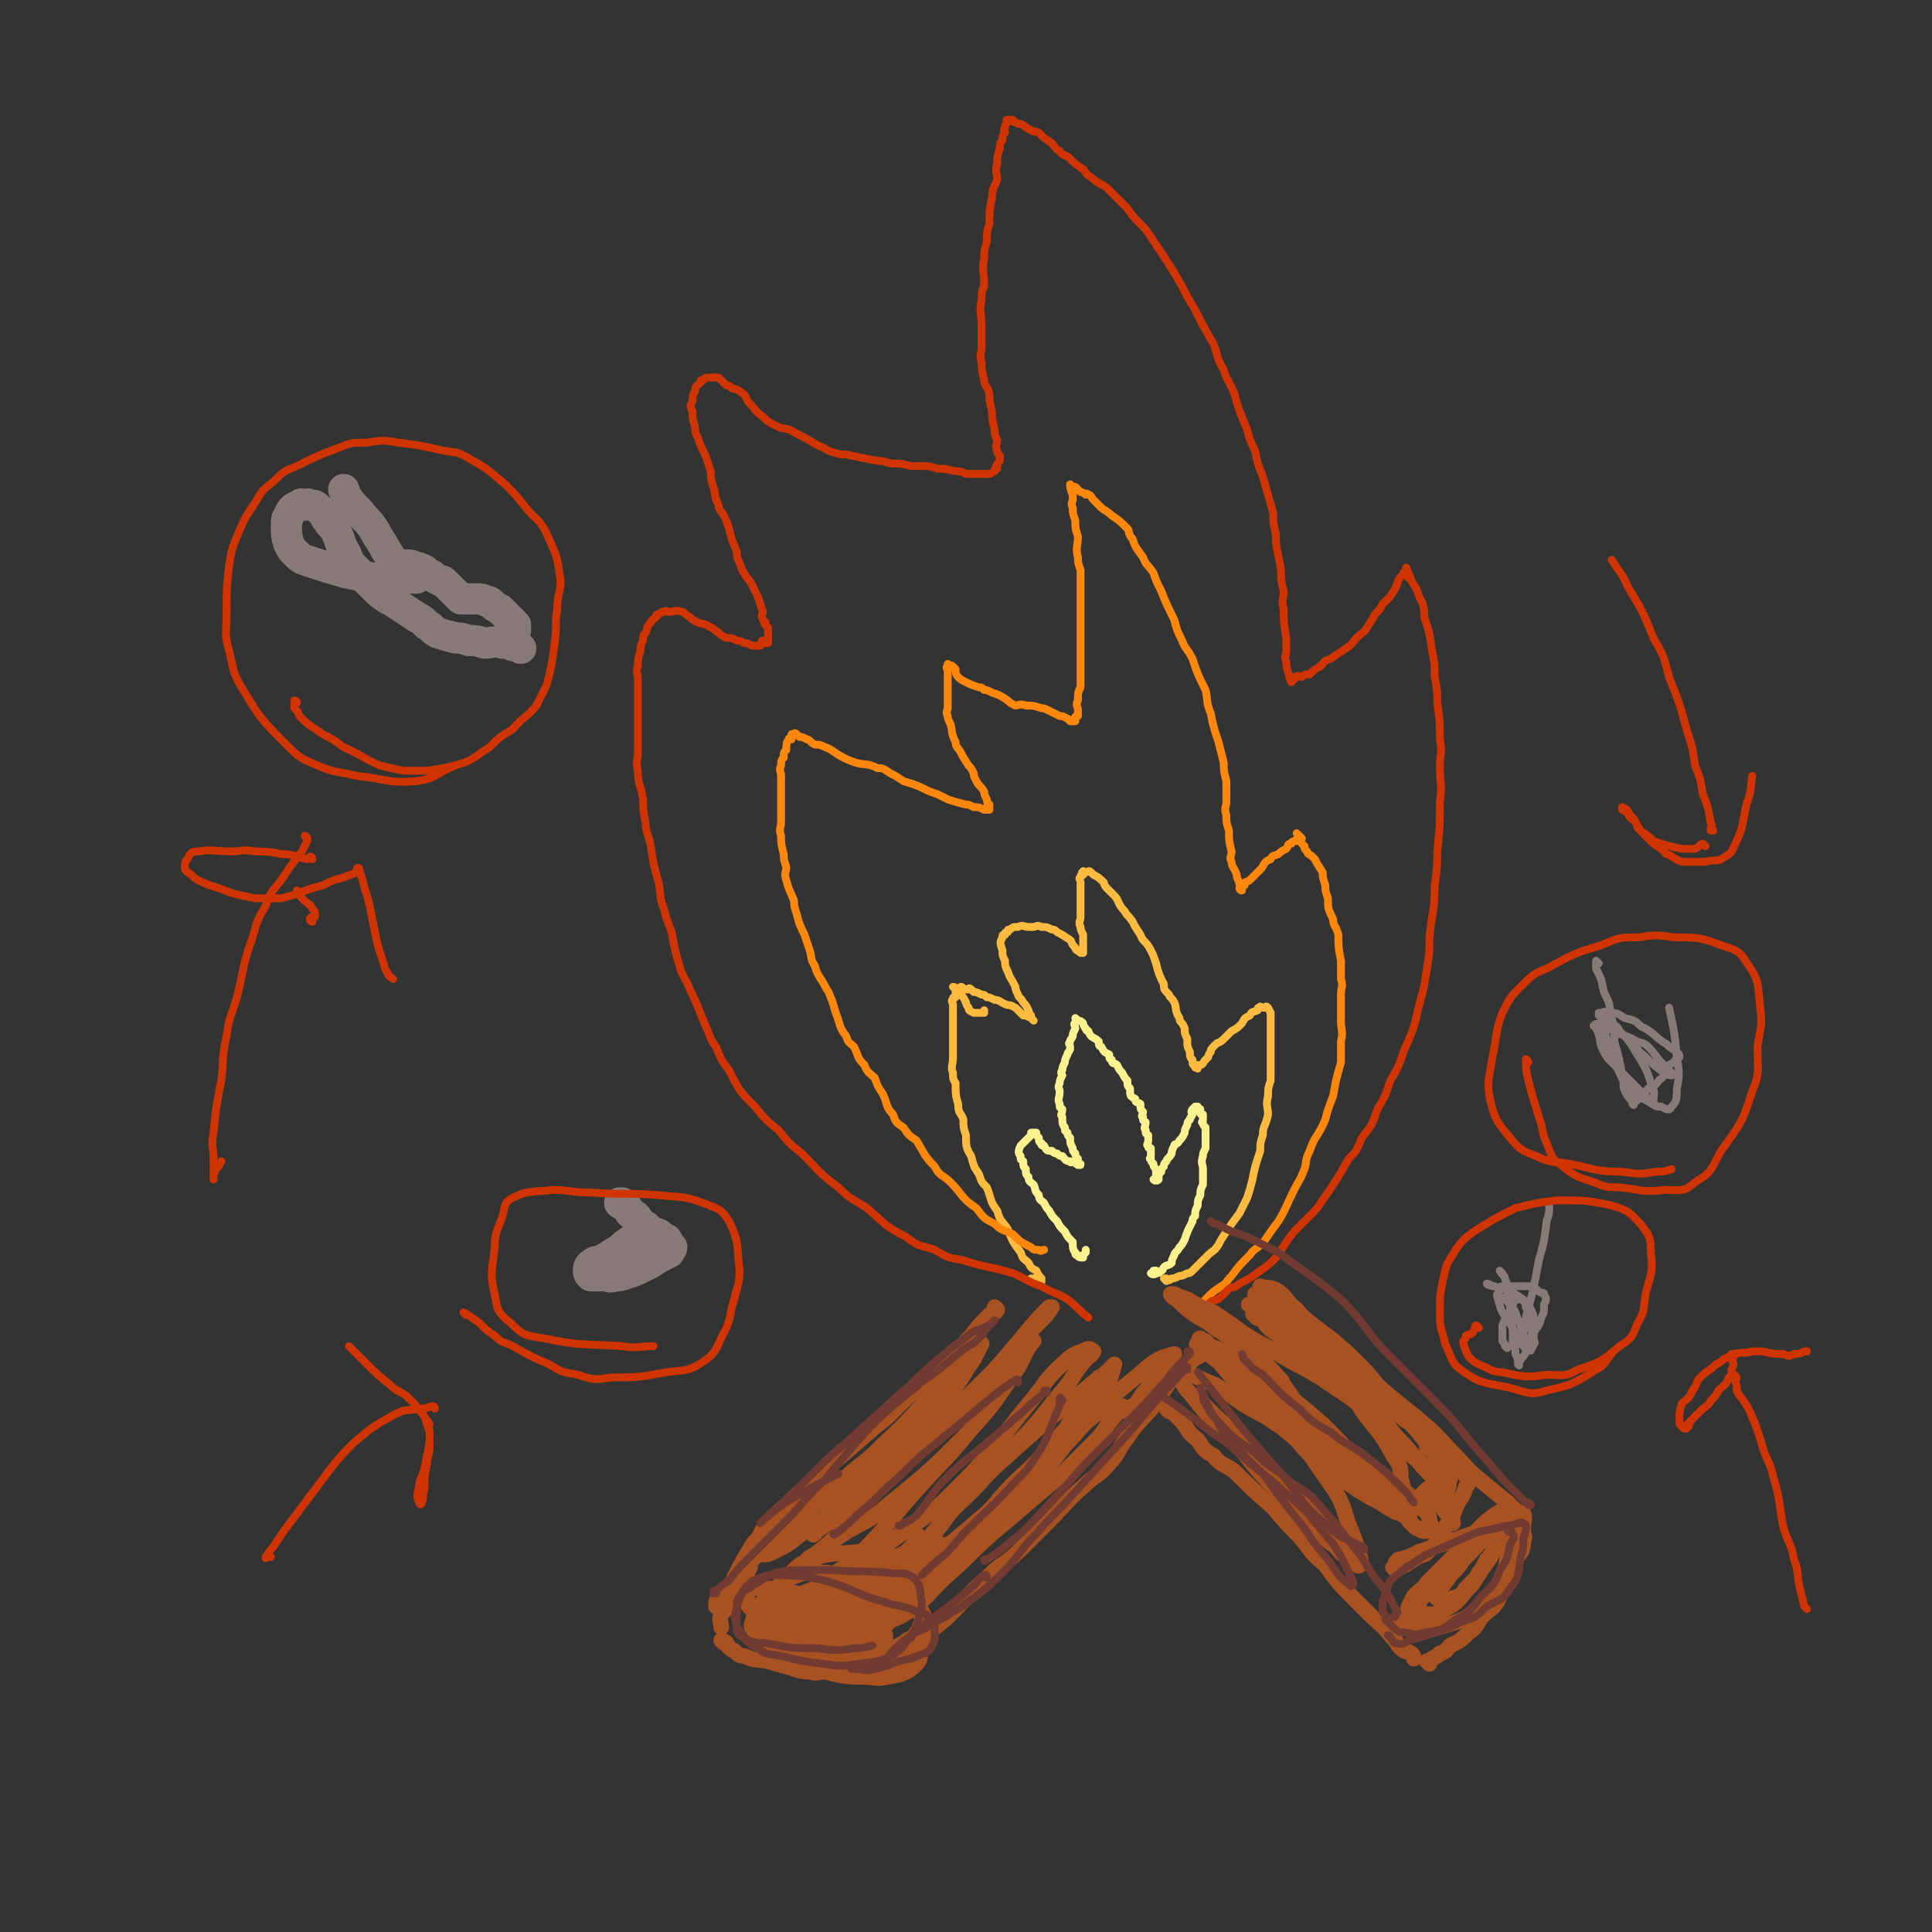 <svg viewBox='0 0 742 742' version='1.1' xmlns='http://www.w3.org/2000/svg' xmlns:xlink='http://www.w3.org/1999/xlink'><rect x="0" y="0" width="742" height="742" fill="#333333" stroke="none"/><g fill='none' stroke='#FEF190' stroke-width='3' stroke-linecap='round' stroke-linejoin='round'><path d='M444,489c0,0 -1,-1 -1,-1 0,0 1,0 1,0 -1,1 -1,1 -1,1 0,0 0,0 0,0 0,1 -1,0 -1,0 0,0 0,0 1,0 0,0 0,0 0,0 0,0 0,1 1,0 1,0 1,0 2,-1 1,0 0,-1 2,-2 0,0 1,0 2,-1 0,-1 0,-1 1,-3 0,-1 1,-1 2,-3 1,-1 1,-1 2,-3 1,-3 1,-3 3,-7 0,-1 0,-1 1,-2 0,-2 0,-2 1,-4 0,-2 0,-2 1,-4 0,-2 0,-2 1,-4 0,-3 0,-3 0,-6 0,-2 -1,-2 0,-5 0,-1 0,-1 1,-3 0,-1 0,-1 0,-3 0,-1 0,-1 0,-2 0,-1 0,-1 0,-3 -1,-1 -1,-1 -1,-2 -1,0 0,0 0,-1 0,-1 0,-1 0,-2 -1,0 -1,0 -1,-1 -1,0 0,0 0,-1 -1,0 -1,0 -1,-1 0,0 0,0 0,0 0,1 -1,0 -1,0 0,0 0,0 1,0 0,0 0,0 0,0 0,1 -1,0 -1,0 0,0 1,0 1,0 -1,1 -1,0 -1,0 -1,1 -1,1 -1,1 -1,1 0,2 0,2 -1,2 -1,1 -1,2 -1,1 -1,1 -1,2 -1,2 -1,2 -1,3 -1,2 -1,2 -2,3 -1,2 -2,1 -2,2 -1,2 -1,2 -1,3 -1,2 -2,2 -2,3 -1,1 -1,1 -1,2 -1,1 -1,1 -1,2 -1,1 -1,1 -1,2 -1,1 0,1 0,1 -1,1 -1,0 -1,0 0,0 0,0 0,0 0,1 -1,0 -1,0 0,0 0,0 1,0 0,0 0,0 0,0 0,1 -1,0 -1,0 0,0 0,0 1,-1 0,0 0,0 0,0 0,-1 0,-1 0,-2 0,0 0,0 0,-1 -1,-1 -1,-1 -1,-2 -1,-1 -1,-1 -1,-2 -1,0 0,0 0,-1 0,0 0,0 0,-1 0,-1 0,-1 0,-2 -1,0 -1,0 -1,-1 -1,0 0,-1 0,-2 0,-1 0,-1 0,-2 -1,-1 -1,0 -1,-2 -1,-1 0,-1 0,-3 -1,-1 -1,0 -1,-2 -1,0 0,-1 0,-2 -1,-1 -1,-1 -1,-3 -1,-1 -2,0 -2,-2 -2,-1 -2,-1 -2,-4 -1,-1 -1,-1 -1,-3 -1,-1 -1,-1 -2,-3 -1,-1 -1,-1 -2,-3 -1,-1 -2,0 -2,-2 -1,0 -1,-1 -1,-2 -2,-1 -2,-1 -3,-3 -1,0 -1,-1 -1,-2 -2,-2 -3,-1 -4,-4 -1,0 -1,-1 -1,-1 -1,-1 -1,-2 -1,-2 -1,-1 -1,-1 -2,-1 0,0 0,0 0,0 0,0 -1,-1 -1,-1 0,0 0,0 1,1 0,0 0,0 0,0 0,0 -1,-1 -1,-1 0,0 0,0 1,1 0,0 0,0 0,0 -1,0 -1,0 -1,1 -1,0 0,1 0,2 0,0 0,0 0,0 -1,2 -1,2 -1,3 -1,2 -1,1 -1,2 -1,1 0,1 0,2 0,1 0,1 0,1 -1,2 -1,1 -1,2 -1,2 -1,2 -1,3 -1,2 -1,2 -1,3 -1,1 0,2 0,2 -1,2 -1,2 -1,3 -1,2 0,2 0,3 0,3 -1,3 0,5 0,2 0,1 1,2 0,2 -1,2 0,3 0,2 0,3 1,4 0,2 0,1 1,2 0,1 0,1 1,2 0,2 0,2 1,4 0,1 0,1 1,2 0,1 0,1 1,2 0,1 -1,1 0,1 0,1 0,1 1,1 0,0 0,0 0,0 0,1 -1,0 -1,0 0,0 0,0 1,0 0,0 0,0 0,0 0,1 0,0 -1,0 0,0 0,1 0,0 -1,0 -1,0 -1,-1 -1,0 -2,1 -2,0 -2,0 -2,-1 -3,-2 -1,0 -1,0 -2,-1 -1,0 -1,0 -2,-1 -2,0 -2,0 -3,-2 -1,0 -1,0 -1,-1 -1,0 -1,-1 -1,-2 -1,-1 -1,-1 -1,-2 -1,0 -1,0 -1,0 0,0 0,0 0,0 0,1 -1,0 -1,0 0,0 1,0 1,0 -1,1 -1,1 -1,1 -1,1 -1,1 -1,1 -1,1 -1,1 -1,1 -1,1 -1,1 -1,1 -1,1 -1,1 -1,1 -1,2 -1,3 0,4 0,2 0,1 1,2 0,2 0,2 1,3 0,2 0,2 1,3 0,2 1,2 2,3 1,2 0,2 2,4 0,2 1,2 2,3 1,2 1,2 2,3 1,2 1,2 3,4 1,2 1,2 3,4 1,2 1,2 3,4 0,2 0,3 1,4 0,1 0,1 1,1 0,1 1,1 2,1 0,0 0,0 0,0 0,-1 0,-1 1,-2 0,0 0,0 0,-1 '/></g>
<g fill='none' stroke='#FFBB40' stroke-width='3' stroke-linecap='round' stroke-linejoin='round'><path d='M448,492c0,0 -1,-1 -1,-1 0,0 0,0 1,0 0,0 0,0 0,0 0,1 -1,0 -1,0 0,0 0,0 1,0 0,1 1,1 2,0 1,0 1,0 3,-1 1,0 1,0 3,-1 1,0 1,0 3,-2 2,-2 2,-2 5,-5 2,-2 2,-1 4,-4 1,-2 1,-2 3,-5 2,-3 2,-3 5,-7 1,-2 1,-2 3,-6 1,-3 1,-3 2,-7 1,-5 1,-5 3,-11 0,-3 0,-3 1,-6 0,-4 1,-3 2,-8 0,-3 -1,-3 0,-7 0,-3 0,-3 1,-6 0,-4 0,-5 0,-10 0,-2 0,-2 0,-5 0,-2 0,-2 0,-5 0,-2 0,-2 0,-5 0,-1 0,-1 0,-1 -1,-2 -1,-2 -1,-2 -1,-1 -1,0 -1,0 -1,0 -1,0 -1,0 0,0 0,0 0,0 -1,0 -1,-1 -1,0 -1,0 -1,0 -1,1 -2,1 -2,0 -3,2 -2,1 -2,1 -3,3 -2,2 -2,2 -4,3 -2,2 -2,2 -3,3 -2,2 -2,1 -3,2 -2,2 -2,2 -2,3 -1,1 -1,2 -1,2 -1,1 -1,1 -1,1 -1,1 -1,2 -2,2 -1,1 -1,0 -1,0 0,0 0,0 0,0 0,1 -1,0 -1,0 0,0 0,1 1,1 0,0 0,0 0,0 0,1 0,0 -1,0 0,0 0,0 0,-1 -1,0 -1,0 -1,-2 -1,-1 -1,-1 -1,-3 -1,-2 -1,-2 -1,-5 -1,-2 -1,-2 -1,-4 -1,-3 -2,-2 -2,-4 -2,-3 -1,-4 -2,-6 -1,-2 -2,-2 -2,-3 -2,-2 -2,-2 -2,-4 -2,-4 -2,-4 -3,-8 -1,-3 -1,-3 -2,-5 -2,-4 -3,-3 -4,-6 -2,-3 -2,-3 -3,-5 -2,-3 -2,-2 -3,-4 -3,-3 -2,-4 -4,-6 -2,-2 -2,-2 -3,-3 -1,-1 -1,-2 -1,-2 -2,-2 -2,-2 -4,-3 -1,-1 -1,-1 -1,-1 -1,-1 -1,0 -2,0 -1,0 -1,-1 -1,0 -1,0 0,0 0,1 -1,0 -1,0 -1,1 -1,0 0,1 0,2 0,1 0,1 0,2 0,1 0,1 0,3 0,1 0,1 0,3 0,2 0,2 0,5 0,2 -1,2 0,4 0,1 0,1 1,3 0,1 0,1 0,3 0,1 0,1 0,2 0,1 0,1 0,2 0,0 0,0 0,0 0,0 0,-1 -1,-1 0,0 0,1 0,1 -1,-1 -2,-1 -2,-2 -2,-2 -1,-2 -2,-3 -3,-2 -3,-2 -5,-3 -1,-1 -1,-1 -2,-1 -2,-1 -2,-1 -4,-1 -2,-1 -2,0 -3,0 -1,0 -1,0 -2,0 -2,0 -2,-1 -4,0 -2,0 -2,0 -3,1 -1,0 -1,0 -1,1 -1,0 -1,0 -1,1 -1,0 -1,0 -1,1 -1,2 -1,2 0,5 0,2 0,2 1,4 0,2 0,2 1,4 1,3 1,2 3,6 0,1 0,1 1,3 0,1 1,1 2,3 1,1 1,1 2,3 0,0 0,1 1,2 0,1 0,1 1,2 0,0 0,0 0,0 0,0 -1,-1 -1,-1 0,0 1,1 1,1 -1,-1 -1,-1 -1,-1 -2,-1 -2,-1 -3,-1 -2,-2 -2,-2 -3,-3 -2,-1 -2,-1 -3,-1 -3,-1 -3,-2 -5,-2 -2,-1 -2,-1 -3,-1 -1,-1 -1,-1 -2,-1 -2,-1 -2,-1 -3,-1 -1,-1 -1,-1 -1,-1 -1,-1 -1,0 -1,0 -1,0 -1,0 -1,0 -1,0 -1,0 -1,0 0,0 0,0 0,0 0,0 -1,-1 -1,-1 0,0 0,0 1,1 0,0 0,0 0,0 0,0 0,-1 -1,-1 0,0 0,0 0,1 -1,0 -1,0 -1,1 0,0 0,0 0,0 0,0 -1,-1 -1,-1 0,0 0,0 1,1 0,0 0,0 0,0 0,0 -1,-1 -1,-1 '/><path d='M397,492c0,0 -1,-1 -1,-1 0,0 1,0 2,0 0,1 0,1 1,1 0,1 0,0 1,0 0,0 0,0 0,0 0,1 -1,0 -1,0 0,0 1,0 1,-1 -1,-1 -1,-1 -2,-3 -2,-1 -2,-1 -3,-3 -2,-2 -2,-1 -3,-4 -3,-4 -3,-4 -5,-9 -2,-3 -3,-3 -4,-7 -3,-4 -2,-4 -4,-9 -2,-2 -2,-2 -3,-5 -2,-3 -2,-3 -3,-7 -2,-3 -2,-4 -2,-8 -1,-3 -1,-3 -1,-6 -1,-3 -2,-2 -2,-6 -1,-3 -1,-4 -1,-8 -1,-2 -1,-1 -1,-4 -1,-2 0,-3 0,-6 0,-2 0,-2 0,-4 0,-1 0,-1 0,-3 0,-3 0,-3 0,-5 0,-1 0,-1 0,-2 0,-1 0,-1 0,-2 0,-2 0,-2 0,-4 0,-1 -1,-2 0,-2 0,-1 0,-1 1,-1 0,-1 0,-1 0,-1 0,-1 0,-1 0,-1 0,-1 0,-1 0,-1 0,0 0,0 0,0 0,0 -1,-1 -1,-1 0,0 0,0 1,1 0,0 0,0 0,0 0,0 -1,-1 -1,-1 0,0 1,0 2,1 0,0 0,1 1,2 1,1 1,1 2,3 0,0 0,1 1,2 0,1 0,1 2,2 1,0 2,0 4,0 0,-1 0,-1 0,-1 '/></g>
<g fill='none' stroke='#FF880C' stroke-width='3' stroke-linecap='round' stroke-linejoin='round'><path d='M460,503c0,0 -1,-1 -1,-1 0,0 0,0 1,0 0,0 0,0 0,0 0,1 -1,0 -1,0 0,-1 1,0 2,-1 1,-1 1,-1 3,-3 2,-2 2,-2 5,-4 2,-1 2,-2 4,-4 3,-4 3,-4 7,-8 2,-3 3,-2 6,-6 2,-3 2,-3 5,-7 3,-5 3,-6 6,-12 2,-4 2,-3 4,-8 1,-3 0,-3 2,-7 2,-6 3,-5 6,-12 1,-4 1,-4 3,-9 1,-6 1,-6 3,-13 0,-3 0,-3 0,-8 1,-4 0,-4 0,-8 0,-5 0,-5 0,-10 0,-3 1,-3 0,-6 0,-4 0,-4 0,-7 -1,-5 -1,-6 -1,-10 -1,-4 -2,-3 -2,-6 -2,-4 -2,-4 -2,-8 -1,-3 -1,-3 -1,-5 -1,-3 -1,-3 -1,-5 -2,-3 -2,-3 -3,-5 -1,-1 -1,-1 -1,-1 -1,-1 -2,-1 -2,-2 -1,-1 -1,-1 -1,-2 -1,-1 -1,-1 -1,-1 -1,-1 0,-2 0,-2 -1,-1 -1,-1 -1,-1 0,0 0,0 0,0 0,0 -1,-1 -1,-1 0,0 0,0 1,1 0,0 0,0 0,0 -1,1 -1,1 -1,2 -1,0 -2,0 -2,1 -2,0 -1,1 -2,2 -2,1 -2,1 -3,2 -2,1 -2,0 -3,2 -3,1 -2,2 -4,4 -1,1 -1,1 -2,2 -1,1 -1,1 -2,2 -1,1 -2,0 -2,2 -1,0 -1,1 -1,2 0,0 0,0 0,0 0,0 -1,-1 -1,-1 0,0 0,1 1,1 0,-1 0,-1 0,-1 -1,-1 -1,-1 -1,-2 -1,-2 -1,-2 -1,-3 -1,-3 -2,-3 -2,-5 -1,-2 0,-2 0,-4 -1,-4 -1,-4 -1,-8 -1,-3 -1,-3 -1,-6 -1,-3 0,-3 0,-5 0,-4 0,-4 0,-8 -1,-4 -1,-4 -1,-7 -1,-4 -1,-4 -2,-8 -2,-6 -2,-6 -3,-11 -2,-5 -1,-5 -2,-9 -3,-6 -3,-6 -5,-12 -2,-4 -3,-4 -4,-7 -2,-4 -2,-4 -3,-8 -3,-6 -3,-6 -5,-11 -2,-4 -2,-4 -3,-7 -2,-3 -3,-3 -4,-6 -3,-4 -3,-4 -4,-7 -2,-2 -1,-3 -2,-4 -3,-3 -3,-3 -6,-5 -2,-2 -3,-2 -4,-3 -2,-2 -2,-2 -3,-3 -1,-1 -1,-2 -2,-2 -1,-1 -1,0 -1,0 -1,-1 -2,-1 -2,-1 -1,-1 -1,-1 -1,-1 -1,-1 -1,-1 -1,-1 -1,0 -1,0 -1,0 0,0 0,0 0,0 0,0 -1,-1 -1,-1 0,1 0,2 1,4 0,1 0,1 0,2 0,1 -1,1 0,3 0,2 0,2 1,5 0,3 0,3 1,6 0,4 -1,4 0,8 0,2 0,2 1,5 0,2 0,2 0,5 0,4 0,4 0,8 0,3 0,3 0,6 0,3 0,3 0,7 0,2 0,2 0,4 0,2 0,2 0,4 0,3 0,3 0,7 0,2 0,2 0,4 -1,2 -1,2 -1,5 -1,2 0,2 0,4 0,1 0,1 0,2 -1,0 -1,0 -1,1 -1,0 0,0 0,1 0,0 0,0 0,0 -1,0 -2,0 -2,0 -1,-1 -1,-1 -1,-1 -2,-1 -2,-1 -3,-1 -2,-1 -2,-1 -4,-2 -2,-1 -2,-1 -3,-1 -3,-1 -3,-1 -6,-1 -2,-1 -3,0 -4,0 -2,-1 -2,-1 -3,-2 -3,-2 -3,-2 -6,-3 -2,-1 -2,-1 -3,-1 -1,-1 -1,-1 -2,-1 -3,-1 -3,-1 -5,-2 -2,-1 -2,-1 -3,-2 -1,-1 -1,-2 -1,-3 -1,-1 -1,-1 -1,-1 -1,-1 -1,0 -1,0 0,0 0,0 0,0 0,0 -1,-1 -1,-1 0,0 1,1 1,1 -1,0 -1,-1 -1,0 -1,0 0,1 0,2 0,2 0,2 0,4 0,1 0,1 0,3 0,1 0,1 0,3 0,2 0,2 0,4 0,1 -1,1 0,3 0,1 0,1 1,3 1,3 0,3 2,7 0,2 1,2 2,4 1,2 1,2 3,5 1,1 1,1 2,3 0,1 0,1 1,3 1,2 1,1 3,4 0,1 0,1 1,3 0,1 0,1 1,2 0,0 0,0 0,1 0,0 0,0 0,1 0,0 0,0 0,0 0,0 -1,-1 -1,-1 0,0 0,0 1,1 0,0 0,0 0,0 -1,0 -1,0 -1,0 -1,0 -1,0 -1,0 -2,-1 -2,-1 -4,-1 -2,-1 -2,-1 -3,-1 -4,-1 -4,-1 -7,-2 -2,-1 -2,-1 -4,-2 -3,-1 -3,-1 -5,-2 -4,-2 -5,-2 -8,-3 -3,-2 -3,-2 -5,-3 -3,-2 -3,-2 -5,-2 -4,-2 -4,-1 -8,-2 -3,-1 -3,-1 -5,-2 -4,-2 -4,-3 -7,-4 -2,-1 -2,-1 -4,-1 -2,-1 -2,-2 -3,-2 -2,-1 -2,-1 -3,-1 -1,-1 -1,-1 -1,-1 -1,-1 -1,0 -1,0 -1,0 -1,0 -1,0 0,0 0,0 0,0 0,0 0,0 0,1 0,0 0,0 0,1 -1,0 -1,-1 -1,0 -1,1 -1,2 -1,4 -1,1 -1,1 -1,3 -1,1 -1,1 -1,3 -1,2 0,2 0,4 0,2 0,2 0,5 0,3 0,3 0,7 0,3 0,3 0,6 0,2 -1,2 0,5 0,3 0,3 1,7 0,2 0,2 1,5 0,2 -1,2 0,5 1,4 1,3 3,8 0,2 0,2 1,5 1,4 1,4 3,8 1,3 1,3 2,6 1,3 0,3 2,6 1,4 2,4 4,8 1,2 1,1 2,4 1,2 1,3 2,6 2,5 1,5 4,9 1,3 1,2 3,4 2,4 1,4 4,7 1,3 2,3 4,5 1,3 1,3 3,6 2,4 1,5 4,8 1,3 1,3 4,5 2,3 2,3 5,5 3,5 3,6 7,10 2,4 3,3 6,6 5,5 4,6 10,10 3,4 3,4 7,6 3,3 3,2 7,4 3,3 3,3 7,5 1,1 1,1 3,1 1,1 1,0 2,0 '/></g>
<g fill='none' stroke='#CF3401' stroke-width='3' stroke-linecap='round' stroke-linejoin='round'><path d='M465,502c0,0 -1,-1 -1,-1 0,0 0,0 1,0 0,0 -1,0 0,-1 1,-1 2,0 4,-2 1,-1 1,-1 3,-3 1,-1 2,0 4,-2 4,-2 4,-2 8,-5 3,-2 3,-2 6,-5 3,-4 3,-5 7,-10 3,-3 3,-3 7,-7 3,-3 3,-4 6,-8 4,-6 4,-6 8,-13 3,-3 3,-3 5,-8 4,-5 4,-5 6,-11 3,-5 3,-5 5,-11 3,-5 3,-5 5,-11 4,-9 4,-9 6,-18 2,-7 2,-7 3,-14 1,-6 1,-6 1,-12 1,-10 2,-10 2,-20 1,-7 1,-7 1,-13 1,-10 1,-10 1,-19 1,-7 0,-7 0,-13 0,-6 1,-6 0,-11 0,-7 0,-7 -1,-14 0,-5 0,-5 -1,-10 0,-5 0,-5 -1,-10 -1,-7 -1,-7 -3,-13 0,-4 0,-4 -2,-8 -1,-3 -1,-3 -3,-6 0,-1 0,-1 -1,-1 0,-1 1,-1 0,-1 0,-1 0,-1 -1,-2 0,0 0,0 0,0 1,0 0,-1 0,-1 0,0 0,1 -1,2 0,1 -1,1 -2,3 -1,3 -1,3 -3,6 -1,1 -1,1 -3,3 -1,2 -1,2 -3,4 -1,2 -1,2 -3,5 -1,2 -2,2 -4,4 -2,2 -1,2 -4,4 -3,2 -3,2 -6,4 -3,1 -2,1 -4,3 -2,1 -2,1 -4,3 -2,0 -2,0 -3,1 -1,0 -2,-1 -2,0 -1,0 -1,0 -1,1 -1,0 -1,-1 -1,0 -1,0 0,1 0,1 0,0 0,-1 0,-1 -1,-1 -1,-1 -1,-2 -1,-3 -1,-3 -1,-5 -1,-2 0,-2 0,-4 0,-3 0,-3 0,-5 -1,-6 -1,-6 -1,-11 -1,-4 0,-4 0,-7 -1,-4 -1,-4 -1,-8 -1,-7 -2,-7 -2,-14 -1,-4 -1,-4 -1,-8 -2,-7 -2,-7 -4,-14 -2,-5 -2,-5 -3,-10 -2,-4 -2,-4 -3,-8 -3,-7 -3,-7 -5,-14 -2,-5 -3,-5 -4,-9 -3,-5 -2,-5 -4,-10 -4,-7 -4,-7 -7,-13 -3,-5 -3,-5 -5,-9 -4,-7 -4,-7 -8,-13 -2,-3 -2,-3 -4,-6 -2,-3 -2,-3 -4,-5 -3,-3 -3,-3 -5,-6 -2,-2 -2,-2 -4,-4 -2,-2 -2,-2 -4,-4 -3,-2 -4,-2 -6,-4 -2,-1 -2,-2 -3,-3 -3,-2 -3,-2 -5,-4 -2,-2 -3,-1 -4,-3 -2,-1 -2,-2 -3,-3 -3,-2 -3,-2 -5,-4 -2,-1 -2,0 -3,-1 -2,-1 -2,-1 -3,-2 -2,-1 -2,0 -3,-1 -1,0 -1,-1 -1,-1 -1,0 -1,0 -1,0 0,0 0,0 0,0 -1,0 -1,0 -1,0 -1,0 0,0 0,1 -1,1 -1,1 -1,2 -1,1 0,1 0,2 -1,1 -1,1 -1,3 -1,1 -1,1 -1,3 -1,3 -1,3 -1,6 -1,3 0,3 0,6 -1,3 -2,3 -2,7 -1,5 -1,5 -1,10 -1,3 -1,3 -1,7 -1,3 -1,3 -1,6 -1,5 0,5 0,11 -1,2 -1,2 -1,5 -1,5 0,5 0,10 0,4 0,4 0,8 0,3 -1,3 0,6 0,3 0,3 1,7 0,2 1,2 2,5 0,3 0,3 1,7 0,3 0,3 1,7 0,2 0,2 1,4 0,2 -1,2 0,4 0,1 0,1 1,2 0,1 0,1 0,2 -1,1 -1,1 -1,2 -1,0 0,0 0,1 -1,0 -1,0 -1,1 -1,0 -1,1 -2,1 -1,0 -1,0 -2,0 -2,0 -2,0 -4,0 -2,0 -2,0 -3,0 -2,-1 -2,-1 -4,-1 -4,-1 -4,-1 -7,-1 -3,-1 -3,-1 -5,-1 -3,0 -3,0 -5,0 -4,-1 -4,-1 -8,-1 -3,-1 -3,-1 -5,-1 -5,-1 -5,-1 -10,-2 -3,-1 -3,0 -6,-1 -4,-1 -4,-2 -7,-3 -5,-3 -5,-3 -9,-5 -3,-2 -4,-1 -6,-2 -4,-2 -4,-2 -6,-4 -3,-2 -3,-3 -5,-5 -2,-2 -1,-3 -3,-4 -2,-2 -2,-1 -4,-2 -1,-1 -1,-1 -2,-1 -1,-1 -1,-1 -1,-1 -1,-1 -1,-1 -1,-1 -1,-1 -1,-1 -1,-1 -1,0 -1,0 -1,0 -1,0 -1,0 -1,0 -1,0 -1,0 -1,0 -1,0 -1,0 -1,0 -1,0 -1,0 -2,1 -1,0 -1,0 -1,1 -1,1 -2,1 -2,3 -1,2 -1,2 -1,4 -1,2 -1,2 0,4 0,3 0,3 1,6 0,2 0,2 1,4 1,3 1,3 3,7 1,3 1,3 2,6 0,3 0,3 1,6 1,3 0,3 2,7 0,2 1,2 2,4 1,2 1,2 2,5 1,4 1,4 3,9 0,2 0,2 1,4 1,3 1,3 3,6 1,1 1,1 2,3 1,2 1,2 2,4 1,3 1,3 2,6 0,1 -1,1 0,3 0,0 0,0 1,1 0,0 -1,0 0,1 0,0 0,0 1,1 0,0 0,0 0,1 0,0 0,0 0,1 0,0 0,0 0,0 0,0 0,0 0,1 0,0 0,0 0,1 0,0 0,0 0,1 0,0 0,0 0,0 0,0 0,0 0,1 -1,0 -1,0 -1,0 0,0 0,0 0,0 0,0 0,-1 -1,-1 -1,0 0,1 -1,2 -1,0 -1,0 -1,0 -1,0 -1,0 -2,0 -2,-1 -2,-1 -3,-1 -2,-1 -2,-1 -3,-1 -2,-1 -2,-1 -4,-1 -2,-1 -2,-1 -3,-2 -2,-1 -2,-2 -3,-2 -3,-2 -3,-1 -5,-2 -2,-1 -2,-1 -3,-2 -2,-1 -2,-2 -3,-2 -3,-1 -3,0 -5,0 -1,0 -1,-1 -2,0 -1,0 -1,0 -2,1 -1,0 -1,0 -1,1 -1,1 -2,1 -2,2 -2,2 -1,2 -2,4 -1,1 -1,1 -1,3 -1,2 -1,2 -1,4 -1,3 -1,3 -1,6 -1,2 0,2 0,5 0,4 0,4 0,8 0,2 0,2 0,5 0,2 0,2 0,5 0,5 0,5 0,10 0,3 -1,3 0,7 0,5 1,5 2,11 0,4 0,4 1,9 0,4 1,4 2,9 1,7 1,7 3,14 1,5 0,5 2,10 1,4 1,4 3,9 1,6 1,6 3,13 1,4 2,4 4,9 3,6 3,7 6,14 2,4 1,4 4,8 2,5 2,5 5,9 4,8 4,8 10,14 4,5 4,5 9,9 4,5 4,5 9,9 7,7 6,7 14,13 5,5 5,4 11,8 7,6 7,7 15,11 5,4 5,3 11,5 5,3 5,3 11,4 9,3 9,2 19,5 5,2 5,3 11,5 5,3 5,2 10,5 4,3 4,4 8,7 '/></g>
<g fill='none' stroke='#877A79' stroke-width='12' stroke-linecap='round' stroke-linejoin='round'><path d='M197,242c0,0 -1,-1 -1,-1 0,0 1,1 2,1 0,-1 0,-1 0,-2 -1,-1 -1,-1 -2,-2 -2,-2 -2,-2 -4,-4 -2,-1 -2,-1 -3,-2 -1,-1 -1,-1 -2,-1 -2,-1 -2,-1 -4,-1 -1,0 -1,0 -2,0 -2,0 -2,0 -3,0 -1,0 -1,0 -1,0 0,0 0,0 0,0 -1,-1 -1,-1 -1,-1 -1,-1 -1,-1 -1,-1 -1,-1 -1,-1 -1,-1 -2,-2 -2,-2 -3,-3 -1,-1 -1,-1 -2,-1 -2,-1 -2,-1 -3,-2 -2,-1 -2,-1 -3,-2 -2,-1 -2,-1 -3,-1 -2,-1 -2,-1 -4,-1 -1,0 -1,0 -1,0 -1,0 -1,0 -2,0 -1,-1 -1,-1 -2,-1 -1,-1 -1,-1 -1,-2 -2,-3 -2,-3 -3,-5 -2,-3 -2,-3 -3,-5 -2,-3 -2,-3 -4,-5 -3,-4 -4,-4 -6,-7 -2,-2 -1,-2 -2,-4 '/><path d='M200,249c0,0 -1,-1 -1,-1 0,0 0,0 1,1 0,0 0,0 0,0 -2,-1 -2,-1 -3,-1 -2,-1 -2,-1 -4,-1 -4,-1 -4,0 -7,0 -3,-1 -3,-1 -6,-1 -3,-1 -3,-1 -5,-1 -4,-1 -4,-1 -7,-2 -2,-1 -2,-2 -4,-3 -2,-2 -2,-2 -4,-3 -3,-2 -3,-2 -6,-4 -3,-2 -3,-2 -5,-3 -3,-2 -3,-2 -5,-4 -4,-4 -4,-4 -7,-7 -3,-3 -3,-3 -4,-6 -3,-5 -2,-5 -4,-9 -1,-2 -2,-2 -3,-4 -2,-2 -1,-3 -3,-4 -2,-2 -2,-2 -4,-2 -1,-1 -1,0 -2,0 -1,0 -1,-1 -2,0 -2,1 -3,1 -4,4 -1,1 -1,2 -1,4 0,3 0,4 1,7 1,2 1,2 3,4 2,2 3,2 6,3 6,2 6,2 13,4 5,1 5,1 10,2 5,0 5,0 11,0 3,0 3,0 6,0 '/><path d='M252,476c0,0 -1,-1 -1,-1 0,0 0,0 1,0 0,0 0,0 0,0 -1,0 -1,-1 -1,-1 -3,0 -3,0 -6,1 -3,1 -3,2 -5,3 -2,2 -2,2 -4,3 -3,2 -3,2 -5,3 -2,1 -2,0 -3,1 -2,1 -2,2 -2,3 0,1 0,1 1,2 0,0 0,0 0,0 2,0 2,0 5,0 2,0 2,1 4,0 2,0 2,0 5,-1 3,-1 3,-1 7,-3 2,-1 2,-1 5,-3 2,-1 2,-1 4,-2 0,0 0,0 0,0 0,-1 1,-1 1,-2 -1,-1 -1,-1 -2,-3 -2,-1 -2,-1 -3,-2 -3,-1 -3,-1 -5,-3 -3,-1 -2,-2 -4,-4 -2,-1 -2,-1 -3,-3 -1,-1 -1,-1 -2,-2 0,0 0,0 0,0 0,1 -1,0 -1,0 0,0 1,0 1,0 0,1 -1,0 -1,0 '/></g>
<g fill='none' stroke='#A95221' stroke-width='6' stroke-linecap='round' stroke-linejoin='round'><path d='M383,503c0,0 -1,-1 -1,-1 0,0 1,1 1,1 -1,2 -2,1 -3,2 -4,4 -4,4 -7,8 -4,4 -4,5 -7,8 -5,5 -5,4 -9,8 -7,6 -7,6 -13,12 -4,4 -4,4 -8,7 -8,7 -8,7 -15,13 -5,4 -5,4 -9,8 -5,4 -5,4 -9,8 -4,4 -5,4 -8,8 -3,3 -2,3 -4,6 -2,2 -2,2 -3,4 -3,5 -3,5 -5,9 -2,3 -1,4 -3,6 -2,3 -3,2 -4,4 -1,1 -1,1 -1,2 0,1 0,1 0,1 0,0 0,0 0,0 '/><path d='M278,631c0,0 -1,-1 -1,-1 0,0 1,0 2,1 1,2 1,2 3,3 1,1 2,2 4,2 4,2 4,1 9,2 3,1 3,1 7,2 4,1 4,2 9,2 3,1 3,0 6,0 2,0 2,1 5,1 3,0 3,1 6,0 1,0 1,0 3,-1 1,-1 1,-1 3,-2 2,-1 2,-1 4,-3 1,-1 1,-1 2,-3 0,-3 0,-3 0,-6 -1,-2 0,-3 -1,-5 -2,-2 -2,-3 -4,-4 -6,-3 -7,-2 -13,-4 -6,-1 -6,-1 -11,-2 -5,-1 -5,-1 -10,-2 -5,-1 -5,-1 -10,-1 -3,0 -3,0 -5,1 -4,2 -4,2 -6,4 -1,1 -1,2 -1,3 -1,1 -2,1 -2,2 -1,2 0,3 0,5 '/><path d='M340,643c0,0 -1,-1 -1,-1 0,-1 1,-1 2,-1 1,0 1,0 3,-1 2,-1 2,-2 4,-4 4,-4 4,-4 9,-9 3,-3 4,-3 8,-7 7,-7 7,-8 15,-15 5,-5 6,-4 12,-10 5,-5 5,-5 11,-11 7,-7 6,-7 14,-14 4,-4 5,-3 9,-8 4,-4 3,-5 7,-10 4,-6 5,-6 10,-12 2,-3 2,-3 4,-6 2,-3 2,-3 5,-7 0,-1 1,-1 2,-2 '/><path d='M449,542c0,0 -1,-1 -1,-1 0,0 1,1 2,1 2,2 2,2 4,4 3,4 2,4 6,7 2,3 2,4 6,6 3,4 4,3 8,6 7,7 7,7 15,14 5,6 5,6 10,11 5,6 4,6 10,11 5,7 5,7 11,13 3,3 3,3 6,6 4,4 5,4 8,8 3,3 2,3 4,5 2,2 3,1 4,2 1,1 1,1 1,2 '/><path d='M549,639c0,0 -1,-1 -1,-1 0,0 0,0 0,0 1,0 2,0 2,-1 2,-1 2,-1 3,-2 3,-1 2,-1 4,-3 4,-2 4,-2 7,-5 3,-2 3,-3 5,-6 4,-4 5,-3 7,-8 4,-6 3,-7 6,-14 2,-3 3,-3 3,-7 1,-2 0,-2 0,-5 0,-3 1,-3 0,-6 0,0 -1,0 -2,0 -3,1 -3,1 -6,2 -5,4 -5,4 -11,8 -4,4 -4,4 -8,7 -5,5 -5,5 -10,10 -2,3 -2,2 -5,5 -1,2 -1,2 -2,4 -1,3 0,3 -2,5 -1,2 -1,1 -3,2 0,0 0,0 -1,0 '/><path d='M582,580c0,0 -1,-1 -1,-1 -1,-1 -1,-1 -2,-2 -5,-4 -5,-4 -11,-9 -5,-4 -5,-5 -10,-10 -5,-5 -5,-6 -11,-11 -8,-7 -9,-7 -18,-15 -4,-4 -4,-4 -9,-8 -5,-4 -6,-4 -11,-9 -4,-2 -3,-2 -6,-5 -3,-2 -3,-2 -6,-4 -5,-3 -5,-3 -9,-6 -3,-1 -3,-1 -6,-3 '/><path d='M544,626c0,0 -2,-1 -1,-1 2,0 3,0 6,0 4,0 4,0 7,-1 6,-2 7,-2 11,-6 5,-3 5,-4 8,-9 3,-5 3,-5 4,-11 2,-6 2,-6 2,-12 1,-2 1,-2 0,-4 -1,-1 -2,-3 -4,-2 -5,3 -6,4 -11,9 -4,5 -3,6 -7,10 -5,6 -5,5 -11,11 -1,2 -1,3 -3,5 0,2 0,2 -1,3 0,1 0,2 0,2 2,1 2,0 4,0 3,0 3,0 5,-1 6,-3 6,-3 10,-8 3,-3 3,-3 5,-7 4,-5 4,-5 7,-11 2,-2 3,-2 3,-4 1,-1 0,-1 0,-3 1,0 2,-1 1,-1 0,0 -1,1 -3,1 -2,2 -2,1 -5,3 -4,5 -4,5 -9,10 -2,3 -2,3 -5,6 -2,3 -2,3 -5,6 0,1 0,1 -1,2 0,0 0,0 0,0 1,1 1,1 2,1 2,1 3,1 4,0 4,-1 4,-1 6,-4 5,-5 5,-5 8,-11 3,-3 2,-4 3,-8 1,-2 1,-2 1,-4 0,0 0,-1 -1,-1 -14,5 -14,5 -29,10 -4,2 -4,2 -8,3 0,1 0,1 -1,1 '/><path d='M536,603c0,0 -1,-1 -1,-1 0,0 1,0 1,0 1,0 1,0 1,0 3,-1 3,-1 4,-2 2,-1 2,-1 3,-2 3,-1 4,-1 5,-3 5,-4 4,-5 7,-10 3,-4 2,-4 4,-8 2,-3 2,-3 3,-6 1,-1 1,-1 1,-3 0,0 0,0 -1,-1 0,-1 0,-1 -1,-2 -1,0 -1,0 -3,0 -2,1 -2,0 -4,1 -3,3 -3,3 -7,6 -2,2 -2,2 -4,4 -1,2 -1,2 -2,4 0,1 0,1 -1,2 0,1 0,1 0,2 1,1 1,1 2,2 1,1 1,1 2,1 1,1 1,1 2,1 1,0 1,0 1,0 1,0 1,0 1,-1 1,-1 1,-1 0,-2 0,-2 0,-3 -2,-5 -1,-2 -1,-2 -4,-4 -4,-4 -4,-4 -10,-8 -4,-3 -4,-3 -9,-6 -4,-3 -4,-3 -9,-6 -5,-3 -5,-3 -10,-7 -3,-1 -3,-1 -5,-3 -1,0 -1,0 -1,0 0,0 0,0 0,0 0,1 0,1 1,2 3,5 3,5 8,9 3,4 4,4 7,7 4,4 4,4 8,7 7,5 7,4 13,8 2,1 2,1 3,2 1,1 0,1 0,1 0,0 1,0 0,-1 -1,-2 -1,-2 -4,-5 -6,-7 -6,-7 -14,-15 -6,-7 -6,-7 -13,-14 -8,-7 -8,-7 -16,-13 -10,-6 -11,-6 -21,-12 -5,-2 -4,-2 -8,-5 -2,0 -3,-1 -3,-1 -1,0 0,1 1,1 3,3 3,3 7,6 8,9 7,9 16,17 6,7 7,7 14,13 5,6 5,6 12,11 8,6 8,6 16,11 4,2 4,2 7,4 2,1 3,2 4,2 1,0 0,0 -1,-1 -2,-2 -1,-3 -4,-5 -8,-7 -8,-7 -17,-13 -6,-5 -6,-4 -13,-9 -8,-4 -9,-4 -16,-9 -10,-5 -10,-6 -19,-12 -5,-2 -5,-2 -9,-4 -3,-1 -3,-1 -5,-2 -1,0 -1,1 0,1 1,4 1,5 4,8 7,9 7,9 16,17 6,7 6,6 13,12 7,7 6,8 14,14 7,8 8,7 15,14 3,2 2,3 4,5 2,1 3,1 3,1 1,0 0,1 -1,0 -3,-2 -3,-2 -6,-5 -8,-8 -8,-9 -16,-18 -7,-6 -7,-6 -13,-13 -6,-5 -6,-5 -11,-11 -6,-5 -6,-5 -11,-10 -1,-1 -1,-1 -2,-2 0,0 0,0 0,0 1,2 1,2 3,3 4,5 3,5 8,10 8,10 8,11 17,20 6,7 6,6 13,12 5,5 4,6 10,10 3,4 3,3 7,6 1,1 2,2 2,1 1,0 1,-1 0,-3 -1,-5 -1,-5 -3,-10 -3,-7 -2,-8 -6,-15 -9,-13 -9,-13 -18,-26 -7,-9 -7,-9 -14,-18 -5,-5 -6,-5 -11,-10 -4,-2 -5,-1 -8,-4 -1,0 -2,-1 -1,-1 0,0 1,1 2,1 4,4 3,4 8,7 5,5 6,5 12,9 9,8 8,9 18,16 5,5 6,5 12,9 5,4 4,5 9,8 6,4 6,4 11,7 2,1 2,1 4,2 1,0 1,1 1,0 1,-2 1,-2 0,-5 0,-4 0,-5 -3,-9 -4,-8 -5,-8 -11,-16 -4,-6 -4,-7 -9,-13 -5,-5 -6,-5 -11,-9 -7,-5 -8,-4 -14,-9 -3,-2 -3,-2 -5,-5 -2,-1 -2,0 -3,-2 -1,0 -1,-1 0,-1 0,1 0,1 2,2 4,4 4,4 9,7 4,4 4,4 9,7 5,5 4,5 10,9 8,8 8,7 16,15 5,5 5,6 9,10 6,6 6,6 12,10 3,2 3,2 5,3 1,1 1,1 2,1 1,0 1,0 1,0 0,0 0,0 -1,-1 -1,-3 1,-4 -2,-7 -4,-7 -6,-6 -12,-13 -5,-5 -4,-6 -10,-11 -8,-8 -8,-8 -17,-16 -6,-4 -6,-4 -12,-8 -6,-3 -6,-3 -11,-6 -5,-2 -5,-2 -9,-4 -1,0 -1,0 -2,-1 -1,0 -2,0 -1,0 1,1 2,1 5,2 4,3 3,3 8,6 6,5 7,5 14,10 5,5 5,5 9,10 5,5 6,5 10,10 7,8 7,9 13,16 4,5 5,4 8,8 3,3 3,4 5,6 2,2 2,2 4,3 0,0 0,0 0,0 0,-1 1,-1 0,-3 -1,-3 -1,-3 -3,-7 -2,-4 -2,-4 -6,-9 -6,-8 -7,-8 -14,-16 -5,-6 -5,-7 -11,-13 -5,-5 -5,-5 -11,-10 -8,-6 -8,-6 -15,-12 -3,-2 -3,-2 -6,-4 -3,-1 -3,-1 -5,-3 -1,0 -1,0 -1,-1 0,0 0,0 0,0 3,1 4,0 7,2 4,3 3,4 7,7 4,5 4,5 9,9 7,8 7,8 14,15 4,4 4,4 8,8 5,5 5,5 9,9 3,3 4,2 6,4 3,2 3,2 4,4 1,1 1,1 1,2 0,1 0,1 -1,2 '/><path d='M552,576c0,0 -1,-2 -1,-1 1,1 1,2 2,3 2,3 3,3 4,5 1,1 1,1 1,2 0,0 0,0 0,0 -1,-4 1,-5 -2,-9 -3,-6 -3,-6 -9,-12 -9,-11 -9,-11 -21,-21 -9,-8 -9,-7 -19,-14 -10,-6 -10,-5 -19,-11 -12,-6 -11,-7 -22,-14 -5,-2 -5,-2 -10,-5 -3,-1 -3,-1 -5,-2 -1,0 -2,0 -1,0 0,1 0,1 2,2 5,5 5,5 12,9 4,3 4,3 9,6 4,3 5,2 9,6 5,6 4,7 9,14 2,4 2,4 5,7 1,2 1,2 3,4 0,2 0,3 1,3 0,1 0,0 0,-1 -2,-4 -1,-4 -3,-9 -2,-4 -3,-4 -5,-8 -4,-4 -4,-5 -8,-8 -6,-3 -7,-2 -13,-3 -5,0 -6,-1 -9,1 -6,3 -5,4 -10,8 -6,5 -6,6 -12,10 -3,2 -3,2 -6,3 -3,1 -3,1 -5,1 0,0 0,0 0,0 0,1 -1,0 -1,0 2,-1 4,0 7,-2 3,-2 2,-3 5,-6 3,-4 2,-4 6,-8 2,-3 2,-3 5,-6 0,0 0,0 0,0 -3,1 -4,1 -6,2 -5,3 -5,4 -9,7 -6,5 -6,5 -11,9 -8,7 -8,7 -15,14 -4,4 -3,5 -6,8 -3,3 -4,3 -6,5 -4,4 -3,4 -6,7 -2,2 -2,2 -4,3 -1,1 -2,0 -2,0 -1,0 0,1 1,0 2,-1 2,-1 4,-3 6,-7 7,-7 13,-15 5,-6 4,-7 9,-14 3,-5 3,-5 7,-11 1,-1 2,-3 2,-3 -1,2 -1,4 -3,7 -8,11 -8,11 -17,21 -6,7 -7,7 -13,13 -6,6 -5,6 -10,11 -7,6 -7,6 -13,11 -3,2 -3,2 -6,4 -3,2 -3,2 -5,3 0,0 0,0 0,0 0,-1 -1,-1 0,-2 3,-6 2,-6 7,-12 4,-6 5,-6 11,-12 6,-6 6,-7 13,-13 11,-10 11,-10 23,-20 6,-5 6,-5 12,-10 3,-2 3,-2 6,-5 0,0 1,-1 1,-1 -1,3 -1,5 -3,8 -9,14 -9,14 -19,27 -8,10 -9,10 -17,18 -9,9 -9,8 -18,16 -10,9 -10,8 -19,17 -4,3 -3,4 -6,7 -3,3 -3,3 -5,6 -1,1 -1,1 -2,1 0,0 0,0 0,0 5,-3 6,-2 11,-6 8,-6 7,-7 15,-14 8,-7 7,-7 16,-15 13,-11 13,-11 27,-23 6,-6 6,-6 13,-13 4,-4 3,-5 8,-10 0,-1 1,-1 2,-2 0,0 0,-1 0,-1 -3,0 -5,-1 -7,1 -9,6 -8,7 -15,14 -11,11 -10,11 -20,21 -14,14 -14,14 -29,26 -6,5 -6,5 -12,8 -5,3 -5,3 -10,5 -1,1 -1,1 -2,1 -1,1 -1,1 -1,1 0,0 0,-1 1,-2 2,-4 2,-4 6,-8 5,-6 6,-6 12,-13 10,-12 9,-12 20,-24 7,-8 8,-7 16,-15 10,-10 9,-10 19,-22 4,-5 3,-5 8,-11 1,-1 2,-1 3,-3 0,0 -1,-1 -2,-1 -5,2 -6,2 -9,5 -8,7 -7,8 -13,15 -14,17 -13,18 -28,33 -9,9 -9,9 -19,16 -11,8 -11,8 -22,15 -5,3 -5,3 -9,5 -2,1 -3,1 -4,2 -1,1 -1,1 0,1 1,-1 1,-1 3,-3 6,-5 7,-4 13,-10 13,-13 12,-14 25,-28 8,-9 9,-9 17,-19 9,-12 9,-12 18,-25 2,-4 2,-4 5,-8 0,-1 1,-1 2,-2 0,0 -1,1 -1,1 -4,6 -3,7 -7,12 -8,12 -8,12 -17,22 -15,15 -15,15 -31,28 -8,7 -9,6 -17,11 -6,4 -6,4 -11,8 -2,1 -2,1 -3,2 -1,1 -1,1 0,1 0,0 1,-1 2,-2 5,-4 5,-4 10,-9 6,-7 6,-7 13,-15 13,-14 13,-14 27,-28 9,-9 9,-9 19,-19 9,-10 9,-10 19,-20 2,-2 2,-2 4,-5 0,0 -1,0 -1,0 -8,8 -8,9 -15,17 -9,11 -8,12 -17,21 -9,9 -9,8 -18,16 -11,9 -11,9 -21,18 -5,4 -5,4 -9,7 -4,3 -4,3 -8,6 -1,1 -2,1 -2,1 -1,1 -1,2 0,1 0,-1 0,-2 2,-4 5,-6 5,-6 11,-12 7,-7 7,-7 15,-14 12,-12 12,-11 24,-24 5,-6 4,-6 9,-13 1,-2 2,-4 3,-6 0,0 -1,1 -1,1 -6,6 -6,6 -11,11 -13,13 -12,14 -25,26 -8,8 -8,7 -16,14 -7,6 -7,6 -13,12 -6,5 -7,5 -12,10 -3,2 -2,3 -4,5 -2,2 -3,1 -3,2 -1,0 0,0 1,0 2,0 2,0 4,-1 6,-3 6,-3 12,-8 1,-1 1,-1 3,-3 0,0 1,-1 1,-1 -2,0 -3,1 -6,1 -4,1 -4,0 -7,2 -4,3 -4,4 -7,7 -2,2 -2,2 -3,4 -2,2 -2,2 -2,4 -2,4 -2,4 -2,7 -1,3 0,3 1,5 0,2 0,3 2,4 4,4 4,4 10,7 3,2 4,2 8,3 7,2 7,2 15,2 4,0 4,0 9,-1 3,-1 4,0 7,-3 4,-3 4,-4 8,-9 2,-3 2,-3 3,-7 0,-3 1,-4 0,-7 -3,-4 -4,-4 -8,-6 -5,-2 -6,-1 -11,-1 -10,1 -11,0 -19,3 -7,3 -6,5 -11,9 -4,4 -4,3 -7,7 -3,4 -3,4 -4,8 -1,2 0,2 1,4 0,2 0,3 2,4 4,3 5,4 11,5 5,2 5,1 11,1 8,1 8,1 17,0 4,0 4,0 9,-2 3,-1 3,-2 7,-4 2,-2 3,-1 5,-4 1,-1 1,-2 2,-4 0,-2 0,-2 -1,-4 -3,-4 -3,-5 -6,-7 -4,-2 -5,-1 -9,-2 -10,-1 -10,-1 -19,-1 -6,1 -6,1 -11,3 -4,2 -4,2 -7,4 -3,2 -3,2 -5,4 -2,1 -2,2 -2,3 -1,3 -1,4 0,6 1,3 2,3 5,5 3,3 3,3 7,4 7,3 7,3 15,5 5,1 5,1 10,1 5,0 5,1 10,0 5,-1 7,-1 11,-5 2,-2 1,-3 2,-7 1,-5 2,-6 1,-11 -1,-3 -2,-3 -4,-6 -4,-3 -4,-4 -8,-6 -7,-3 -8,-2 -15,-4 -5,-1 -5,0 -10,-1 -5,0 -5,-1 -9,0 -6,2 -6,2 -10,5 -2,2 -2,2 -3,4 -2,3 -2,3 -2,6 -1,2 -1,2 0,4 1,2 1,3 3,4 5,4 5,4 12,6 4,2 5,1 10,2 4,1 4,2 9,2 4,0 5,0 9,-3 2,-1 1,-2 2,-5 0,-3 1,-4 0,-6 -2,-3 -3,-2 -6,-4 -5,-1 -5,-1 -9,-2 -7,0 -7,0 -14,0 -4,1 -4,1 -7,2 -3,1 -3,1 -5,2 -2,2 -2,2 -2,4 -1,1 -1,1 0,2 1,2 1,3 3,4 2,2 3,2 6,2 4,1 4,1 9,1 6,0 6,0 13,-2 2,-1 2,-1 5,-3 1,-1 2,-2 3,-4 1,-3 2,-3 1,-6 -1,-2 -3,-2 -5,-3 -7,-2 -7,-1 -13,-2 -5,0 -5,0 -10,1 -3,1 -4,1 -6,2 -2,1 -2,2 -3,3 -1,1 -1,1 -1,2 0,1 -1,1 0,1 1,2 1,2 4,3 3,1 3,1 7,1 6,0 6,0 12,-1 3,0 3,0 7,-2 1,0 1,-1 2,-2 0,-1 0,-2 0,-3 -2,-1 -2,-1 -4,-2 -4,-1 -4,-1 -7,-1 -7,0 -7,1 -13,1 -3,1 -3,1 -6,1 -2,1 -2,0 -3,1 -1,0 0,1 0,1 0,1 -1,1 0,1 3,2 3,3 7,4 3,1 3,1 7,1 3,1 3,1 7,1 5,0 5,0 11,-2 2,0 2,0 5,-2 1,-1 1,-1 3,-3 2,-3 2,-3 4,-7 1,-2 1,-2 1,-5 0,-1 0,-1 -1,-2 -2,0 -2,0 -4,0 -6,2 -7,2 -12,4 -9,4 -9,4 -17,8 -4,2 -4,2 -7,5 -2,2 -2,2 -3,4 -1,3 -2,4 -1,6 0,2 1,2 3,2 4,1 5,0 10,-1 4,-1 4,-1 8,-3 5,-3 5,-3 10,-7 8,-7 7,-7 15,-15 5,-5 5,-5 11,-10 3,-2 4,-1 7,-4 0,0 0,-2 0,-2 -3,0 -4,0 -7,1 -8,3 -8,3 -14,6 -5,3 -5,3 -9,6 -5,3 -5,3 -9,5 -4,3 -4,3 -8,5 -3,2 -3,2 -5,4 -2,1 -2,2 -2,3 -1,1 -1,2 0,2 0,1 0,0 1,0 4,0 4,1 9,0 5,-1 5,0 10,-3 4,-2 4,-3 8,-7 4,-4 4,-5 8,-10 1,-1 1,-1 2,-3 0,-1 0,-1 1,-2 0,0 0,0 0,0 -4,2 -4,2 -7,4 -9,6 -8,6 -16,12 -3,2 -3,2 -6,4 -2,2 -2,2 -4,3 -1,1 -1,1 -2,2 -1,0 -2,0 -1,0 0,0 1,0 2,0 4,-1 5,0 9,-2 5,-2 5,-2 9,-6 6,-6 6,-7 12,-14 3,-4 3,-4 7,-8 2,-2 2,-2 4,-5 '/></g>
<g fill='none' stroke='#723B31' stroke-width='3' stroke-linecap='round' stroke-linejoin='round'><path d='M457,520c0,0 -1,-1 -1,-1 0,0 1,0 1,0 -1,2 -1,2 -2,3 -4,4 -4,4 -7,8 -8,9 -8,9 -16,17 -7,7 -7,7 -13,13 -7,7 -6,7 -12,13 -7,8 -7,8 -14,15 -4,4 -4,3 -7,6 -4,3 -4,3 -7,5 -1,1 -1,0 -1,0 0,0 0,0 0,0 '/><path d='M456,526c0,0 -1,-1 -1,-1 0,0 1,0 1,0 -1,1 -1,1 -2,2 -5,6 -6,6 -10,11 -6,7 -6,7 -11,13 -11,12 -11,12 -21,23 -7,8 -8,8 -14,15 -7,7 -6,8 -12,14 -7,7 -7,7 -14,12 -5,4 -5,3 -9,6 -4,2 -4,2 -7,4 -3,2 -4,1 -6,3 -1,0 0,1 0,1 0,0 0,0 0,0 '/><path d='M379,606c0,0 0,-2 -1,-1 -2,1 -2,2 -4,4 -6,5 -6,5 -11,9 -4,3 -4,3 -7,5 -3,3 -3,3 -6,5 -4,3 -4,3 -7,6 -1,1 -1,1 -1,1 0,0 0,0 0,0 '/><path d='M332,640c0,0 -1,-1 -1,-1 0,0 1,1 1,1 -1,1 -2,1 -3,1 -1,0 -1,0 -2,0 0,0 0,0 0,0 0,0 0,0 1,0 4,0 4,1 8,0 4,-1 4,-1 9,-3 5,-1 5,-1 10,-3 2,-1 2,-1 3,-3 1,-2 1,-2 1,-4 0,-3 0,-4 -1,-6 -3,-3 -4,-2 -8,-4 -6,-2 -6,-1 -11,-3 -8,-2 -8,-3 -16,-6 -6,-2 -6,-2 -11,-3 -7,-1 -7,-1 -14,-1 -3,0 -4,0 -6,1 -3,1 -3,1 -5,3 -2,2 -2,3 -3,5 -1,3 -1,3 -1,6 0,3 -1,4 1,6 2,4 3,5 7,7 4,3 4,2 9,3 8,2 8,2 16,3 7,1 7,1 14,0 6,-1 6,0 12,-3 4,-2 4,-3 8,-8 2,-3 2,-3 3,-7 1,-3 1,-3 1,-6 -1,-4 0,-6 -3,-9 -4,-3 -5,-1 -10,-2 -11,-1 -11,0 -21,-1 -6,0 -6,0 -11,0 -6,0 -6,0 -11,1 -5,2 -5,3 -9,5 -2,2 -3,1 -4,3 -2,2 -2,3 -2,5 -1,4 -1,4 0,7 0,3 0,4 3,5 3,2 4,2 8,2 10,2 10,2 20,2 7,1 7,1 14,0 3,0 3,0 7,-1 '/><path d='M275,612c0,0 -1,-1 -1,-1 0,0 1,0 1,0 0,1 -1,1 -1,1 0,0 0,0 1,-1 2,-2 2,-2 5,-4 3,-4 3,-4 7,-8 8,-8 8,-8 17,-17 6,-7 6,-7 13,-14 5,-6 5,-6 11,-13 7,-8 7,-8 16,-16 5,-4 5,-4 11,-9 7,-5 7,-5 14,-11 4,-3 4,-2 8,-6 1,-1 1,-2 3,-4 1,-1 1,-1 2,-2 0,0 -1,1 -1,1 -4,3 -5,2 -8,4 -8,6 -8,6 -15,12 -7,6 -6,6 -12,11 -11,10 -11,10 -21,19 -7,6 -7,6 -13,12 -5,5 -5,5 -10,10 -4,4 -4,4 -8,7 -1,1 -1,1 -2,2 0,0 0,0 0,0 3,-3 3,-3 7,-6 7,-5 7,-4 15,-9 4,-2 4,-2 8,-4 '/><path d='M391,531c0,0 0,-2 -1,-1 -6,4 -6,4 -12,9 -12,10 -12,10 -23,19 -8,7 -7,7 -14,13 -6,6 -6,6 -12,11 -4,4 -4,4 -8,7 -1,1 -1,0 -1,0 0,0 0,0 1,0 '/><path d='M402,535c0,0 -1,-1 -1,-1 0,0 1,0 1,0 -4,4 -5,4 -9,8 -8,7 -8,7 -15,13 -7,6 -8,6 -14,12 -7,7 -6,8 -12,15 -2,2 -3,2 -5,3 -1,1 -1,1 -2,1 0,0 0,0 0,0 '/><path d='M408,538c0,0 -1,-2 -1,-1 0,1 0,2 0,3 -4,8 -3,9 -7,16 -5,8 -5,8 -11,14 -8,9 -9,9 -17,17 -5,5 -5,6 -9,10 -5,4 -5,4 -9,8 '/><path d='M534,629c0,0 -1,-1 -1,-1 0,0 1,0 1,1 1,1 1,2 2,2 3,1 3,0 5,-1 4,-1 4,-1 7,-2 7,-2 7,-2 13,-5 6,-2 6,-2 10,-6 5,-3 6,-2 9,-7 4,-5 3,-6 4,-12 1,-3 1,-3 1,-7 1,-3 2,-5 0,-6 -1,-1 -3,1 -7,1 -6,2 -6,1 -12,3 -9,4 -9,4 -18,8 -4,2 -4,3 -8,5 -3,3 -3,2 -6,5 -2,4 -1,4 -3,8 0,2 0,2 0,4 2,3 2,4 4,6 2,2 3,2 5,2 4,1 4,1 7,0 7,-1 7,-1 12,-5 6,-3 6,-4 10,-9 4,-4 5,-4 7,-10 3,-4 3,-5 4,-10 1,-2 2,-2 1,-4 0,-1 -1,0 -2,-1 '/><path d='M533,623c0,0 -1,-1 -1,-1 1,-1 2,0 3,-1 1,0 1,0 1,-1 1,-1 1,-1 0,-2 -3,-6 -3,-6 -8,-12 -4,-6 -4,-7 -9,-13 -7,-9 -7,-9 -15,-18 -6,-5 -7,-4 -12,-9 -6,-4 -6,-4 -10,-8 -8,-6 -8,-5 -14,-12 -3,-3 -3,-3 -5,-7 -1,-1 -1,-2 -1,-4 -1,-1 -1,-2 -1,-2 0,0 0,1 1,2 2,5 2,6 5,10 3,6 3,5 8,10 4,6 5,6 10,11 8,11 8,11 16,21 4,6 4,6 9,12 3,4 3,5 6,8 2,1 3,3 3,2 1,0 1,-1 0,-3 -3,-6 -3,-7 -7,-13 -5,-6 -5,-6 -10,-12 -6,-6 -6,-5 -12,-11 -10,-8 -10,-8 -19,-16 -6,-4 -6,-4 -11,-8 -4,-3 -4,-3 -8,-6 -3,-2 -3,-2 -6,-4 '/><path d='M588,578c0,0 -1,-1 -1,-1 0,0 0,1 0,1 0,0 0,0 0,0 -2,-2 -2,-2 -5,-5 -5,-5 -5,-5 -10,-11 -11,-12 -10,-13 -22,-25 -9,-9 -9,-9 -19,-19 -8,-9 -7,-10 -16,-19 -12,-10 -12,-9 -24,-18 -6,-3 -6,-3 -12,-6 -6,-2 -6,-2 -12,-5 -1,0 -1,0 -2,-1 '/><path d='M543,577c0,0 -1,-1 -1,-1 -1,-2 -1,-2 -3,-4 -7,-7 -7,-7 -16,-14 -6,-4 -6,-3 -12,-8 -7,-4 -7,-4 -12,-9 -8,-6 -7,-6 -14,-13 -3,-2 -4,-2 -6,-5 -2,-1 -1,-1 -2,-3 0,0 0,0 0,0 '/><path d='M524,595c0,0 0,-1 -1,-1 -1,-1 -1,0 -2,-1 -6,-3 -6,-2 -11,-7 -10,-8 -9,-9 -17,-19 -17,-19 -17,-20 -33,-40 '/></g>
<g fill='none' stroke='#877A79' stroke-width='3' stroke-linecap='round' stroke-linejoin='round'><path d='M577,489c0,0 -1,-1 -1,-1 0,0 0,0 0,0 0,0 0,0 0,0 1,2 2,2 2,3 1,3 1,3 1,6 1,4 1,4 1,8 1,5 1,5 1,10 1,3 1,3 1,5 1,2 1,2 1,4 0,0 0,0 0,0 1,1 0,0 0,0 0,-1 1,-1 1,-2 2,-2 2,-2 2,-4 2,-2 1,-2 2,-5 2,-3 3,-3 4,-7 1,-2 1,-2 1,-5 1,-2 1,-2 0,-4 0,-1 -1,0 -2,-1 -1,-1 -1,-1 -3,-2 -2,0 -3,0 -6,0 -2,0 -2,0 -5,0 -1,0 -1,1 -3,0 -1,0 -1,0 -3,-1 0,0 0,0 0,0 1,1 0,0 0,0 1,0 2,1 3,1 2,1 3,1 4,1 4,2 4,2 7,4 2,2 2,2 3,4 1,2 1,2 1,4 1,4 0,4 0,7 0,1 1,2 0,2 0,1 0,1 -1,0 -1,-1 -2,-1 -3,-3 -1,-2 0,-3 -2,-6 -1,-3 -1,-4 -4,-7 -1,-1 -1,-1 -3,-2 0,0 0,-1 -1,-1 0,0 0,1 0,1 1,3 1,4 2,6 3,5 3,4 5,8 2,2 1,3 2,4 2,2 2,2 3,2 1,1 1,1 1,0 1,0 0,-1 0,-2 0,-3 1,-3 0,-6 0,-4 0,-4 -2,-8 0,-1 0,-2 -2,-3 0,0 -1,0 -2,0 -1,2 -1,2 -2,4 -1,3 -2,3 -3,6 0,3 0,3 0,6 1,1 1,2 1,2 1,1 1,1 1,0 2,0 3,0 4,-2 3,-3 2,-4 3,-9 3,-11 3,-11 5,-22 2,-7 2,-7 3,-15 1,-3 1,-3 1,-6 '/><path d='M614,370c0,0 -1,-1 -1,-1 0,1 0,1 0,3 2,4 2,4 3,9 2,4 2,4 3,10 1,4 1,5 1,9 2,7 2,7 3,13 1,3 0,4 1,6 1,2 1,2 2,3 1,1 1,2 1,2 1,1 0,0 0,-1 1,0 2,0 2,-1 3,-1 2,-2 4,-4 2,-1 3,-1 4,-3 3,-2 2,-3 4,-6 2,-1 2,-1 3,-3 1,0 1,0 1,0 0,0 0,0 0,0 0,-1 0,-1 -1,-2 -1,-1 -2,-1 -4,-3 -5,-3 -4,-4 -10,-7 -2,-2 -2,-2 -6,-3 -3,-2 -3,-2 -7,-2 -1,-1 -1,0 -3,0 0,0 0,0 0,0 0,0 0,0 0,1 1,1 1,1 1,3 2,1 2,1 3,2 5,3 5,2 9,4 3,2 4,1 6,3 3,3 3,4 5,6 2,2 2,2 3,3 1,1 1,1 1,2 0,0 0,0 0,0 -1,0 -1,0 -3,-1 -4,-3 -4,-3 -8,-7 -3,-2 -2,-3 -6,-6 -2,-2 -2,-2 -6,-4 -2,-1 -2,-1 -5,-1 -1,-1 -1,-1 -2,0 0,0 1,0 1,1 2,4 1,4 2,7 2,4 2,4 4,6 4,4 4,4 7,7 3,3 3,3 5,5 2,2 2,2 3,3 1,1 1,1 1,1 1,0 0,0 0,-1 0,-3 1,-3 -1,-7 -2,-7 -3,-7 -7,-14 -2,-3 -2,-3 -5,-6 -1,-2 -1,-2 -4,-3 0,-1 -1,-2 -2,-1 0,0 0,1 0,3 1,4 1,4 2,8 2,4 2,4 3,7 2,4 2,5 4,7 4,4 4,4 8,6 3,2 3,2 5,2 2,1 3,2 4,0 2,-2 2,-3 2,-7 1,-5 1,-6 0,-12 -1,-10 -1,-10 -3,-19 '/></g>
<g fill='none' stroke='#CF3401' stroke-width='3' stroke-linecap='round' stroke-linejoin='round'><path d='M114,270c0,0 -1,-1 -1,-1 0,0 1,0 1,1 0,0 -1,0 -1,1 0,1 0,1 1,2 1,1 0,1 2,3 3,3 4,3 8,6 4,2 4,2 8,5 7,3 7,4 14,7 4,1 4,1 9,2 4,0 4,0 9,0 7,-1 7,-1 14,-3 5,-2 5,-3 10,-6 4,-4 4,-4 9,-7 4,-5 5,-4 9,-9 2,-4 2,-4 4,-8 2,-8 2,-8 3,-16 1,-7 0,-7 1,-13 0,-7 2,-7 1,-13 -1,-8 -2,-9 -5,-16 -3,-6 -4,-5 -8,-10 -4,-5 -4,-5 -8,-9 -7,-6 -7,-6 -14,-10 -5,-3 -5,-2 -10,-3 -9,-2 -9,-2 -17,-3 -6,-1 -6,-1 -12,0 -6,0 -6,0 -11,2 -8,3 -8,3 -16,7 -5,2 -5,2 -9,6 -4,3 -4,3 -7,8 -4,6 -4,6 -7,13 -2,5 -2,5 -3,11 -1,9 -1,9 -1,19 0,7 -1,7 1,14 2,8 1,8 6,16 6,10 7,11 16,20 5,5 5,5 12,8 7,3 7,2 15,4 11,1 12,3 23,2 8,-1 7,-3 15,-6 '/><path d='M179,505c0,0 -1,-1 -1,-1 2,1 3,2 6,4 3,3 3,3 6,5 3,3 3,2 7,4 7,4 7,4 14,7 5,3 5,3 11,4 6,2 6,2 13,1 10,0 10,0 21,-2 7,-1 8,0 14,-4 6,-4 5,-6 9,-13 2,-5 1,-5 3,-11 1,-5 2,-5 2,-11 -1,-9 0,-11 -4,-19 -3,-5 -5,-5 -10,-7 -8,-3 -9,-2 -17,-3 -13,-1 -13,0 -26,-1 -8,0 -8,-1 -15,-1 -8,1 -9,0 -15,3 -4,2 -3,4 -4,7 -2,6 -3,6 -3,12 -1,9 -2,10 0,18 1,6 1,7 6,11 5,5 6,5 13,6 14,3 15,2 30,3 6,1 6,0 12,0 '/><path d='M568,510c0,0 -1,-1 -1,-1 -1,0 0,1 -1,2 -1,2 -1,1 -3,2 0,1 0,1 -1,2 0,1 0,1 0,1 1,3 1,3 2,5 2,2 2,2 4,3 5,2 5,3 9,3 9,2 9,2 17,1 6,0 7,1 12,-2 9,-3 9,-3 16,-9 5,-3 5,-4 7,-9 3,-5 2,-5 3,-11 2,-8 3,-8 2,-16 0,-5 0,-6 -4,-11 -4,-4 -4,-5 -11,-7 -9,-2 -10,-2 -21,-2 -8,1 -8,1 -16,3 -8,4 -8,4 -16,9 -4,3 -4,3 -7,7 -2,4 -3,4 -4,8 -2,9 -2,9 -2,17 0,6 1,6 2,11 3,6 2,7 6,10 8,6 10,5 19,7 7,2 8,3 14,1 10,-2 11,-3 19,-8 4,-2 3,-3 6,-6 '/><path d='M587,408c0,0 -1,-2 -1,-1 0,3 0,4 1,8 2,8 2,7 4,14 2,5 1,6 3,10 2,5 2,6 5,8 6,5 7,5 13,7 5,2 5,2 10,2 9,1 9,2 17,1 6,0 8,1 12,-3 7,-4 6,-5 10,-12 7,-10 8,-10 12,-23 3,-7 2,-8 2,-17 1,-7 2,-8 1,-15 -1,-9 0,-10 -5,-17 -3,-5 -4,-5 -10,-7 -8,-3 -9,-3 -18,-3 -7,-1 -7,-1 -14,0 -7,0 -7,0 -14,3 -10,3 -10,3 -21,9 -5,2 -5,2 -10,7 -4,4 -4,4 -7,10 -3,8 -2,9 -4,18 -1,7 -2,8 -1,14 2,9 3,10 8,16 4,5 5,5 10,7 6,3 7,2 13,3 10,2 10,3 20,3 7,1 7,1 13,0 3,0 3,0 6,-1 '/><path d='M120,354c0,0 -1,0 -1,-1 0,-1 2,-1 2,-1 0,-2 0,-2 -1,-3 -1,-2 -2,-2 -3,-3 -2,-2 -2,-2 -3,-4 '/><path d='M118,322c0,0 -1,-1 -1,-1 0,0 1,0 1,1 0,0 0,0 0,1 -1,2 -1,2 -2,4 -4,5 -4,5 -8,11 -3,4 -4,4 -6,10 -3,5 -3,5 -5,12 -4,11 -3,11 -6,23 -2,7 -3,7 -4,15 -2,9 -1,9 -2,17 -2,10 -2,10 -3,20 -1,5 0,5 0,10 0,4 0,4 0,8 0,0 0,0 0,0 0,-2 0,-2 1,-4 1,-1 1,-1 2,-3 '/><path d='M120,330c0,0 0,-1 -1,-1 0,0 0,1 -1,1 -5,-1 -5,-2 -10,-2 -5,-1 -5,-1 -10,-1 -5,-1 -5,0 -9,0 -7,0 -7,-1 -13,0 -3,0 -3,1 -4,3 -1,1 -1,1 -1,3 0,1 0,1 1,2 2,1 2,2 4,3 6,3 6,2 13,5 4,1 4,1 9,2 5,0 5,0 10,0 8,-2 8,-3 16,-5 4,-2 4,-2 8,-3 2,-1 3,-1 5,-2 0,-1 0,-1 0,-1 0,-1 1,-1 1,0 1,3 1,3 2,7 1,3 1,3 2,7 1,5 1,5 2,10 1,5 1,5 3,11 1,2 0,2 2,5 0,1 1,1 2,2 '/><path d='M167,541c0,0 0,-1 -1,-1 0,0 0,0 0,0 -3,1 -3,1 -5,1 -5,1 -5,0 -9,2 -9,5 -9,5 -16,11 -5,5 -5,5 -9,10 -6,8 -6,8 -12,16 -3,4 -3,4 -6,8 -2,3 -2,3 -4,6 -2,2 -2,3 -3,4 0,1 0,0 1,0 0,0 0,0 1,0 '/><path d='M165,547c0,0 -1,-2 -1,-1 0,1 1,2 1,4 0,3 0,3 0,6 0,3 -1,3 -1,6 -1,5 -1,5 -1,10 -1,3 0,3 -1,5 0,1 -1,1 -1,0 -1,-2 -1,-3 0,-6 0,-3 1,-3 2,-7 1,-5 1,-5 2,-10 0,-2 0,-2 0,-4 -1,-3 -1,-3 -2,-6 -3,-4 -3,-4 -6,-7 -3,-3 -4,-2 -7,-5 -5,-4 -5,-4 -10,-9 -3,-3 -3,-3 -6,-6 '/><path d='M658,319c0,0 -1,-1 -1,-1 0,0 0,0 0,1 0,0 0,0 0,0 0,-2 1,-2 0,-3 -1,-6 -1,-6 -3,-11 -1,-6 -1,-6 -3,-11 -1,-7 -1,-7 -3,-13 -3,-11 -3,-11 -7,-21 -2,-8 -2,-8 -6,-15 -4,-10 -4,-10 -10,-20 -2,-5 -3,-5 -6,-10 '/><path d='M655,325c0,0 -1,-1 -1,-1 -1,0 -1,1 -3,2 -2,0 -2,0 -5,0 -5,-1 -5,-1 -11,-3 -2,-2 -2,-2 -5,-4 -2,-3 -1,-3 -4,-5 -1,-2 -1,-2 -3,-3 0,-1 0,-1 0,-1 0,0 0,0 0,0 2,1 2,1 3,3 2,2 2,2 3,5 3,3 3,3 6,6 3,2 3,2 5,4 3,1 3,2 6,3 5,0 5,0 9,0 3,-1 4,0 6,-1 3,-2 4,-2 5,-5 4,-8 3,-9 5,-17 2,-5 1,-5 2,-10 '/><path d='M667,529c0,0 -1,-1 -1,-1 0,0 0,1 0,1 1,3 1,3 1,5 1,2 1,2 2,3 2,3 2,3 3,5 3,7 3,7 5,14 2,6 3,6 4,11 3,10 2,10 4,20 2,6 3,6 4,12 2,5 1,5 2,10 1,4 1,4 2,8 1,1 1,1 1,1 0,0 0,0 0,0 '/><path d='M666,521c0,0 -1,-1 -1,-1 0,0 0,1 0,2 1,2 1,2 0,4 0,2 0,2 -1,3 -1,3 -2,3 -4,5 -1,2 -1,2 -3,4 -1,2 -2,2 -4,4 -2,2 -2,2 -4,4 0,1 0,1 -1,1 0,1 1,1 0,1 0,1 -1,1 -2,0 -1,-1 -1,-1 -1,-3 0,-3 0,-3 1,-6 2,-2 3,-2 4,-5 2,-2 1,-3 3,-5 3,-3 3,-2 6,-5 2,-1 2,-1 3,-2 2,-1 2,-1 4,-2 4,-1 4,0 7,-1 2,0 2,0 4,0 4,1 4,1 8,1 2,1 2,1 4,0 2,0 2,0 4,-1 1,0 1,0 1,0 '/></g>
</svg>